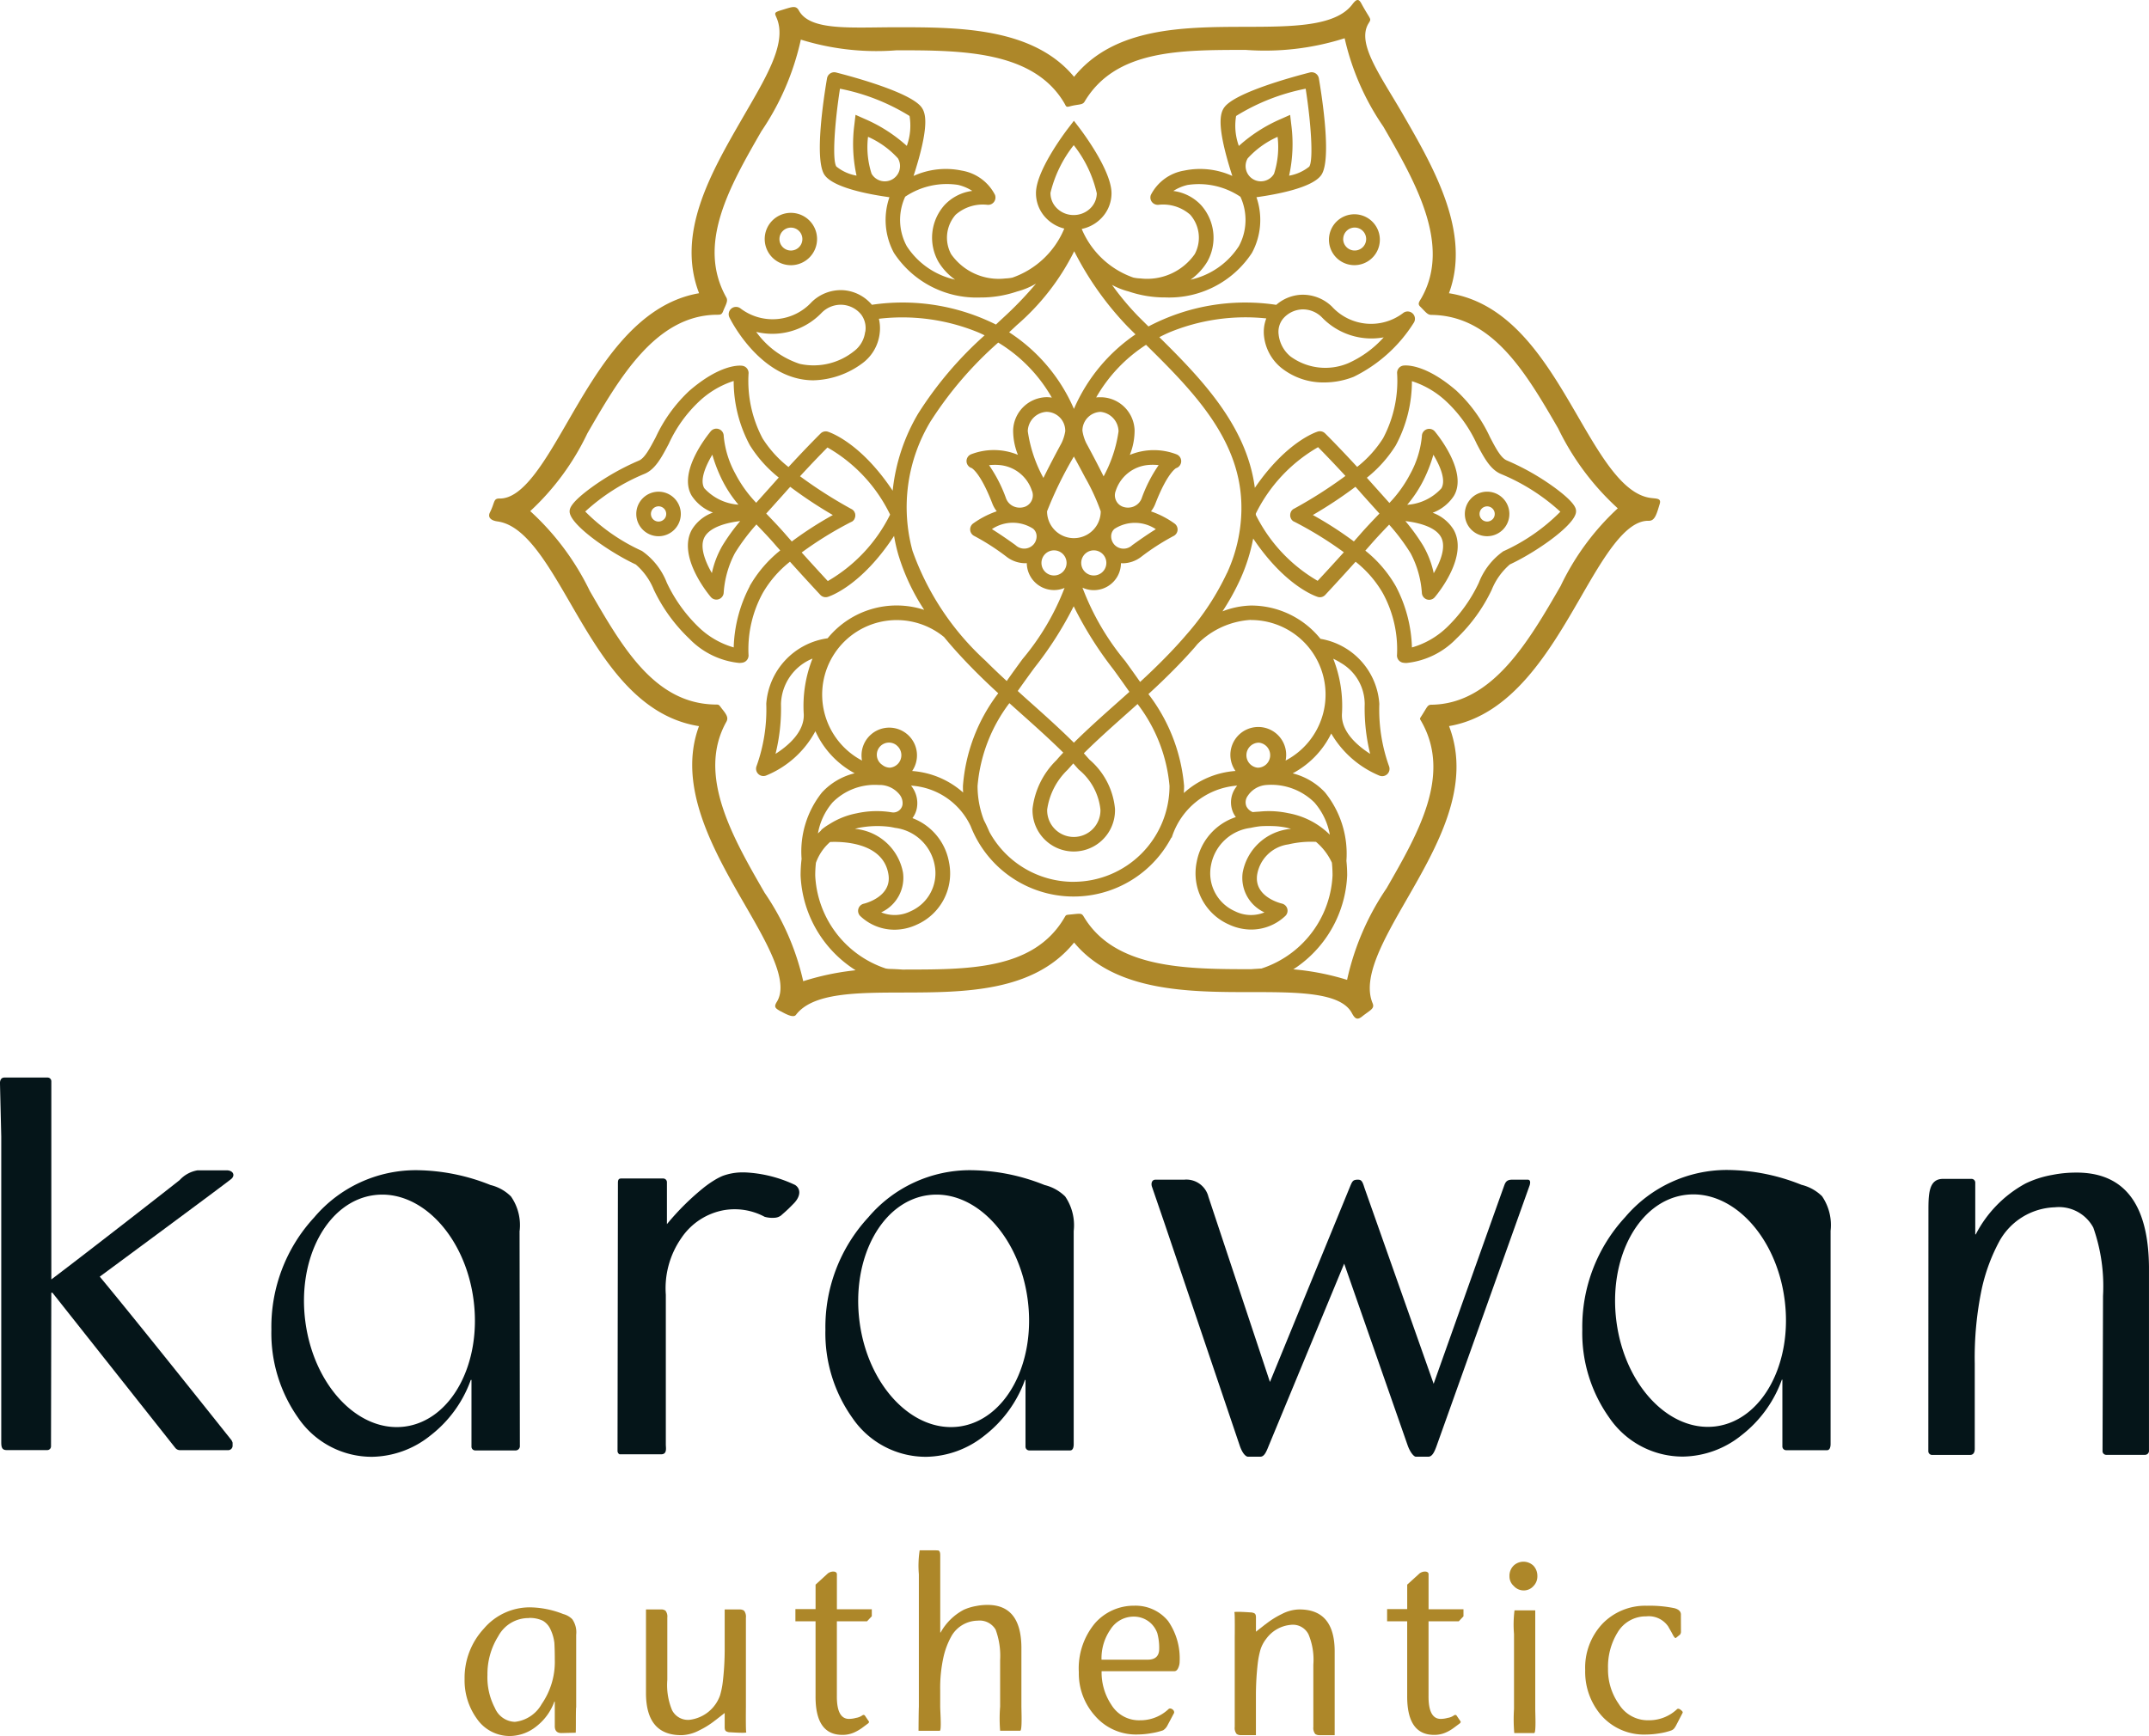 <svg xmlns="http://www.w3.org/2000/svg" width="114.931" height="92.866" viewBox="0 0 114.931 92.866"><g transform="translate(-11645.999 -49.805)"><g transform="translate(11341.57 12.796)"><path d="M309.82,230.107c-.022.336,0,1.352-.024,1.352l-.761.018c-.245,0-.362-.132-.354-.4v-1.286h-.022a2.939,2.939,0,0,1-.97,1.334,2.3,2.3,0,0,1-1.4.51,2.131,2.131,0,0,1-1.784-.937,3.494,3.494,0,0,1-.648-2.11,3.87,3.87,0,0,1,1.033-2.7,3.222,3.222,0,0,1,2.454-1.136,4.986,4.986,0,0,1,1.786.358,1.06,1.06,0,0,1,.488.279,1.22,1.22,0,0,1,.207.828v3.893m-2.537-4.784a1.831,1.831,0,0,0-1.628.966,3.812,3.812,0,0,0-.581,2.075,3.525,3.525,0,0,0,.4,1.771,1.2,1.2,0,0,0,1.067.739,1.874,1.874,0,0,0,1.435-.954,3.966,3.966,0,0,0,.7-2.379c0-.308-.006-.6-.022-.887a2.267,2.267,0,0,0-.194-.694,1.034,1.034,0,0,0-.417-.492,1.607,1.607,0,0,0-.763-.15Z" transform="translate(25.419 -101.761)" fill="#ad8729"/><path d="M355.469,231.238a4.527,4.527,0,0,1-.875.549,2.157,2.157,0,0,1-.907.249q-1.925.027-1.927-2.253V225.31h.822a.391.391,0,0,1,.219.065.5.5,0,0,1,.1.368v3.338a3.482,3.482,0,0,0,.253,1.616.951.951,0,0,0,.956.516,1.979,1.979,0,0,0,1.609-1.3,4.223,4.223,0,0,0,.15-.739,14.9,14.9,0,0,0,.1-1.709v-.869c0-.251,0-1.284,0-1.284h.82a.383.383,0,0,1,.215.065.508.508,0,0,1,.1.368v4.768s-.014,1.332.018,1.363c.083.071-.852.006-.852.006a.408.408,0,0,1-.194-.04c-.071-.024-.107-.1-.107-.225v-.767l-.5.391Z" transform="translate(-12.783 -102.208)" fill="#ad8729"/><path d="M508.858,226.114a4.636,4.636,0,0,1,.875-.551,2.1,2.1,0,0,1,.9-.245c1.284-.018,1.927.729,1.927,2.253v4.472h-.826a.379.379,0,0,1-.215-.065.52.52,0,0,1-.1-.375V228.27a3.527,3.527,0,0,0-.257-1.616.932.932,0,0,0-.954-.512,1.827,1.827,0,0,0-1.31.747,1.85,1.85,0,0,0-.3.557,4.718,4.718,0,0,0-.15.739,15.319,15.319,0,0,0-.1,1.709v.864c0,.249,0,1.284,0,1.284h-.816a.376.376,0,0,1-.217-.065.508.508,0,0,1-.1-.375v-4.762s.016-1.332-.018-1.365c-.081-.069.856,0,.856,0a.491.491,0,0,1,.19.038c.073.028.107.1.107.225v.769l.5-.391Z" transform="translate(-136.751 -102.214)" fill="#ad8729"/><path d="M395.313,217.669l-.253.269h-1.612v3.97c-.01.836.207,1.251.65,1.251a1.425,1.425,0,0,0,.366-.053.815.815,0,0,0,.33-.126c.059-.045.115-.045.152,0l.19.281c.045.045.04.093-.02.14l-.334.249a2.507,2.507,0,0,1-.381.221,1.5,1.5,0,0,1-.662.142c-.966,0-1.443-.692-1.431-2.091v-3.984H391.23v-.652h1.079v-1.31l.656-.6a.5.5,0,0,1,.31-.1c.105.008.164.055.174.128v1.889h1.867v.383Z" transform="translate(-44.262 -94.2)" fill="#ad8729"/><path d="M551.625,217.669l-.253.269h-1.616v3.97c-.01.836.208,1.251.652,1.251a1.438,1.438,0,0,0,.366-.053.783.783,0,0,0,.328-.126c.061-.045.115-.045.154,0l.19.281c.047.045.034.093-.022.14l-.336.249a2.075,2.075,0,0,1-.375.221,1.505,1.505,0,0,1-.664.142c-.962,0-1.443-.692-1.435-2.091v-3.984H547.54v-.652h1.075v-1.31l.66-.6a.5.5,0,0,1,.308-.1c.109.008.166.055.174.128v1.889h1.867v.383Z" transform="translate(-168.927 -94.2)" fill="#ad8729"/><path d="M424.918,214.089h.022a3.03,3.03,0,0,1,1.245-1.221,2.823,2.823,0,0,1,.668-.2,3.041,3.041,0,0,1,.561-.057q1.822-.024,1.848,2.249v3.189c0,.241.049,1.292-.065,1.292h-1.073a8.15,8.15,0,0,1,0-1.292v-2.484a4.05,4.05,0,0,0-.241-1.632.99.99,0,0,0-.962-.48,1.646,1.646,0,0,0-1.381.794,4.158,4.158,0,0,0-.445,1.152,7.642,7.642,0,0,0-.176,1.786v.866c0,.241.081,1.292-.024,1.292H423.76s.006-1.065.018-1.292v-7.078a5.374,5.374,0,0,1,.043-1.282h.79a1.829,1.829,0,0,1,.217.01c.061.026.093.109.093.249v4.138Z" transform="translate(-70.207 -89.75)" fill="#ad8729"/><path d="M467.319,227.828a3.119,3.119,0,0,0,.526,1.8,1.726,1.726,0,0,0,1.526.822,2.183,2.183,0,0,0,1.529-.6c.059-.047.132-.04.219.024a.185.185,0,0,1,.077.182l-.348.656a.669.669,0,0,1-.241.275,3.606,3.606,0,0,1-.617.152,4.449,4.449,0,0,1-.757.071,2.885,2.885,0,0,1-2.282-1.016,3.386,3.386,0,0,1-.85-2.312,3.771,3.771,0,0,1,.864-2.624,2.767,2.767,0,0,1,2.1-.937,2.249,2.249,0,0,1,1.808.816,3.5,3.5,0,0,1,.62,2.162.829.829,0,0,1-.073.346c-.051.119-.121.18-.215.18h-3.887m2.472-.617c.4,0,.609-.194.609-.579a3,3,0,0,0-.1-.836,1.359,1.359,0,0,0-.33-.518,1.329,1.329,0,0,0-.923-.37,1.462,1.462,0,0,0-1.255.69,2.694,2.694,0,0,0-.476,1.614h2.472Z" transform="translate(-103.975 -101.418)" fill="#ad8729"/><path d="M580.113,216.581a6.033,6.033,0,0,1,.026-1.279h1.109v5.28c0,.241.053,1.286-.059,1.286h-1.063a8.578,8.578,0,0,1-.014-1.286v-4m-.243-3.112a.762.762,0,0,1,.229-.567.769.769,0,0,1,1.057.016.791.791,0,0,1,.206.551.733.733,0,0,1-.206.53.687.687,0,0,1-.522.237A.709.709,0,0,1,580.1,214,.68.68,0,0,1,579.87,213.469Z" transform="translate(-194.712 -92.151)" fill="#ad8729"/><path d="M605,225.747a.267.267,0,0,1-.049.126l-.229.186c-.04.008-.1-.061-.17-.2s-.156-.275-.233-.417a1.26,1.26,0,0,0-1.176-.543,1.753,1.753,0,0,0-1.524.846,3.508,3.508,0,0,0-.52,1.948,3.188,3.188,0,0,0,.577,1.895,1.814,1.814,0,0,0,1.587.869,2.173,2.173,0,0,0,1.535-.6c.053-.032.119-.014.2.053s.111.109.089.152l-.342.66a1.228,1.228,0,0,1-.085.14.37.37,0,0,1-.168.136,3.315,3.315,0,0,1-.6.152,4.612,4.612,0,0,1-.761.071,3.043,3.043,0,0,1-2.393-1.026,3.558,3.558,0,0,1-.86-2.419,3.426,3.426,0,0,1,.923-2.482,3.179,3.179,0,0,1,2.375-.962,6.46,6.46,0,0,1,1.482.132c.245.069.354.194.338.377Z" transform="translate(-210.671 -101.426)" fill="#ad8729"/></g><g transform="translate(11672.156 49.811)"><path d="M15.59,54.091c-.285-.161-.373-.228-.2-.507.666-1.074-.493-3.084-1.722-5.212-1.635-2.836-3.638-6.308-2.442-9.534-3.379-.534-5.243-3.747-6.9-6.61-1.235-2.13-2.4-4.141-3.877-4.341-.323-.044-.548-.2-.4-.49.268-.536.175-.738.5-.735,1.261.029,2.42-1.974,3.647-4.1,1.638-2.834,3.643-6.3,7.035-6.882C10,12.49,11.848,9.268,13.5,6.4c1.227-2.137,2.455-4.044,1.889-5.421-.124-.3-.182-.314.3-.459.5-.151.719-.255.876.032.6,1.11,2.789.9,5.243.9,3.273,0,7.281,0,9.477,2.652,2.152-2.659,5.867-2.667,9.176-2.675,2.465-.006,4.8-.01,5.7-1.194.2-.261.328-.351.484-.063.5.923.566.786.394,1.065-.666,1.074.628,2.78,1.855,4.908,1.635,2.836,3.638,6.309,2.441,9.535,3.381.532,5.245,3.746,6.907,6.61,1.235,2.129,2.4,4.14,3.876,4.34.323.044.584.01.488.322-.162.531-.255.912-.587.9h-.029c-1.247,0-2.4,1.99-3.615,4.1-1.638,2.834-3.645,6.306-7.036,6.883,1.228,3.193-.622,6.415-2.271,9.285-1.228,2.139-2.389,4.159-1.818,5.537.125.3-.122.361-.576.724-.256.2-.379.092-.535-.2-.6-1.114-2.917-1.115-5.374-1.116-3.273,0-7.282,0-9.478-2.652-2.151,2.659-5.866,2.668-9.176,2.675-2.465.006-4.8.01-5.7,1.194-.121.158-.44.018-.811-.191ZM2.2,27.335a14.06,14.06,0,0,1,3.188,4.275c1.722,2.967,3.448,6.033,6.72,6.072.217,0,.169.006.385.277.242.3.3.451.2.64-1.6,2.844.339,6.2,2.046,9.157A13.644,13.644,0,0,1,16.8,52.482a14.045,14.045,0,0,1,5.3-.623c3.43-.008,6.987.062,8.656-2.753.111-.187.062-.166.416-.2.482-.05.521-.062.633.125,1.665,2.8,5.537,2.806,8.954,2.808a13.633,13.633,0,0,1,5.127.571A14.054,14.054,0,0,1,48,47.508c1.709-2.974,3.476-6.05,1.871-8.9-.106-.189-.116-.141,0-.323.31-.479.31-.591.527-.593,3.261-.039,5.2-3.392,6.909-6.351a13.653,13.653,0,0,1,3.056-4.155,14.066,14.066,0,0,1-3.187-4.274c-1.722-2.967-3.5-6.035-6.776-6.073-.217,0-.3-.144-.609-.45-.154-.153-.027-.277.079-.466,1.6-2.844-.338-6.2-2.045-9.158a13.635,13.635,0,0,1-2.069-4.725,14.045,14.045,0,0,1-5.3.623c-3.43.008-6.943-.04-8.612,2.773-.111.187-.34.124-.791.249-.209.058-.19-.007-.3-.194-1.665-2.8-5.536-2.806-8.953-2.807a13.633,13.633,0,0,1-5.127-.571,14.075,14.075,0,0,1-2.109,4.9c-1.709,2.974-3.476,6.05-1.873,8.9.106.189-.054.419-.17.718-.078.2-.142.2-.359.2-3.26.039-5.2,3.392-6.908,6.349A13.661,13.661,0,0,1,2.2,27.336Z" transform="translate(0 0)" fill="#ad8729"/><path d="M92.312,58.112a.4.4,0,0,0,.007-.072c0-.131,0-.437-1.2-1.31a13.047,13.047,0,0,0-2.507-1.416c-.313-.132-.587-.651-.9-1.252a7.989,7.989,0,0,0-1.8-2.485c-1.682-1.45-2.717-1.35-2.829-1.335a.392.392,0,0,0-.333.428A6.556,6.556,0,0,1,82,54.128a6.073,6.073,0,0,1-1.388,1.534c-1.024-1.113-1.706-1.784-1.714-1.792a.393.393,0,0,0-.386-.1c-.075.022-1.67.526-3.372,3.013-.43-3.31-2.844-5.826-5.108-8.061.173-.089.35-.176.532-.254a10.672,10.672,0,0,1,5.189-.749,2.01,2.01,0,0,0-.123.941,2.548,2.548,0,0,0,.912,1.693,3.592,3.592,0,0,0,2.3.791,4.3,4.3,0,0,0,1.581-.3,7.9,7.9,0,0,0,3.222-2.9.391.391,0,0,0-.579-.509,2.833,2.833,0,0,1-3.8-.346,2.236,2.236,0,0,0-1.681-.634,2.191,2.191,0,0,0-1.3.538,11.117,11.117,0,0,0-6.834,1.156c-.185-.182-.369-.365-.55-.546a14.688,14.688,0,0,1-1.4-1.678,3.791,3.791,0,0,0,.887.351,6.015,6.015,0,0,0,1.938.321h.031a5.287,5.287,0,0,0,4.628-2.383,3.706,3.706,0,0,0,.241-2.978c1.092-.151,3-.507,3.469-1.19.562-.81.041-4.161-.131-5.169a.4.4,0,0,0-.172-.263.394.394,0,0,0-.31-.051c-.935.239-4.03,1.081-4.584,1.879-.2.286-.359.855.158,2.729.092.331.189.649.28.927a4.169,4.169,0,0,0-2.577-.286,2.449,2.449,0,0,0-1.779,1.3.389.389,0,0,0,.057.379.4.4,0,0,0,.353.15,2.193,2.193,0,0,1,1.694.531,1.86,1.86,0,0,1,.242,2.108,3.111,3.111,0,0,1-2.906,1.3,2.056,2.056,0,0,1-.38-.047,4.666,4.666,0,0,1-2.759-2.6,2.022,2.022,0,0,0,.981-.508,1.913,1.913,0,0,0,.613-1.383c.012-1.207-1.528-3.26-1.7-3.49l-.311-.406-.311.406c-.175.228-1.706,2.259-1.718,3.448a1.91,1.91,0,0,0,.583,1.395,2.03,2.03,0,0,0,.931.518,4.666,4.666,0,0,1-2.766,2.621,2.033,2.033,0,0,1-.38.047,3.108,3.108,0,0,1-2.906-1.3,1.858,1.858,0,0,1,.242-2.108,2.2,2.2,0,0,1,1.693-.532.389.389,0,0,0,.355-.149.4.4,0,0,0,.057-.38,2.446,2.446,0,0,0-1.779-1.3,4.168,4.168,0,0,0-2.577.286c.091-.279.188-.6.28-.927.518-1.876.357-2.444.158-2.729-.554-.8-3.649-1.641-4.584-1.879a.391.391,0,0,0-.482.314c-.172,1.008-.692,4.359-.131,5.169.474.683,2.378,1.039,3.469,1.19a3.71,3.71,0,0,0,.241,2.978A5.287,5.287,0,0,0,60.456,46.6h.031a6.015,6.015,0,0,0,1.938-.321,3.911,3.911,0,0,0,1.012-.422,19.035,19.035,0,0,1-1.576,1.661l-.431.4-.136.129a11.176,11.176,0,0,0-6.634-1.057,2.2,2.2,0,0,0-1.539-.781,2.233,2.233,0,0,0-1.681.634,2.834,2.834,0,0,1-3.8.347.392.392,0,0,0-.6.474c.053.109,1.31,2.651,3.56,3.244a3.644,3.644,0,0,0,.935.122,4.576,4.576,0,0,0,2.6-.9,2.313,2.313,0,0,0,.936-1.572,2.175,2.175,0,0,0-.037-.82,10.685,10.685,0,0,1,5.33.735c.111.048.218.1.324.151a19.791,19.791,0,0,0-3.553,4.184,10.151,10.151,0,0,0-1.364,4.128c-1.738-2.613-3.4-3.136-3.471-3.159a.388.388,0,0,0-.386.1c-.008.008-.69.679-1.714,1.792a6.074,6.074,0,0,1-1.388-1.534,6.569,6.569,0,0,1-.749-3.455.391.391,0,0,0-.333-.428c-.112-.017-1.147-.116-2.829,1.335a8.016,8.016,0,0,0-1.8,2.485c-.317.6-.591,1.121-.9,1.252a13.046,13.046,0,0,0-2.507,1.416c-1.2.871-1.2,1.179-1.2,1.31a.406.406,0,0,0,.007.072l.007.028c.178.724,2.166,2.1,3.526,2.733A3.543,3.543,0,0,1,43,62.238a8.84,8.84,0,0,0,1.891,2.61,4.306,4.306,0,0,0,2.662,1.3.959.959,0,0,0,.195-.016.392.392,0,0,0,.313-.434,6.271,6.271,0,0,1,.757-3.28,5.869,5.869,0,0,1,1.46-1.685c.848.943,1.614,1.764,1.624,1.775a.391.391,0,0,0,.4.107c.078-.023,1.779-.566,3.544-3.262a8.613,8.613,0,0,0,.233,1.022,11.269,11.269,0,0,0,1.378,2.934,4.759,4.759,0,0,0-5.165,1.521h0a3.813,3.813,0,0,0-3.281,3.5,8.951,8.951,0,0,1-.527,3.358.39.39,0,0,0,.109.408.393.393,0,0,0,.416.073A5.242,5.242,0,0,0,51.638,69.8a4.8,4.8,0,0,0,2.1,2.251,3.5,3.5,0,0,0-1.748,1.026A5.069,5.069,0,0,0,50.9,76.63a7.459,7.459,0,0,0-.053.888,6.312,6.312,0,0,0,6.4,6.04v-.783a5.52,5.52,0,0,1-5.618-5.257,6.446,6.446,0,0,1,.037-.68l.007-.017a2.666,2.666,0,0,1,.751-1.094c.573-.027,2.862-.02,3.124,1.755.175,1.179-1.263,1.534-1.322,1.547a.391.391,0,0,0-.195.652,2.651,2.651,0,0,0,1.839.738,2.84,2.84,0,0,0,1.194-.272A2.992,2.992,0,0,0,58.782,76.8a3.1,3.1,0,0,0-1.954-2.35,1.277,1.277,0,0,0,.242-.566,1.48,1.48,0,0,0-.317-1.172,3.776,3.776,0,0,1,3.191,2.171,5.908,5.908,0,0,0,10.732.605l.018.008a3.979,3.979,0,0,1,3.5-2.785c-.03.04-.06.081-.087.123a1.354,1.354,0,0,0-.135,1.3,1.312,1.312,0,0,0,.153.26,3.123,3.123,0,0,0-2.094,2.4,2.992,2.992,0,0,0,1.719,3.345,2.835,2.835,0,0,0,1.192.272,2.651,2.651,0,0,0,1.839-.738.391.391,0,0,0-.195-.652c-.062-.015-1.5-.359-1.322-1.547a1.957,1.957,0,0,1,1.665-1.618,5.277,5.277,0,0,1,1.482-.136,3.216,3.216,0,0,1,.85,1.113,6.7,6.7,0,0,1,.035.677,5.52,5.52,0,0,1-5.618,5.257v.783a6.312,6.312,0,0,0,6.4-6.04,7.359,7.359,0,0,0-.04-.776,5.228,5.228,0,0,0-1.15-3.666,3.557,3.557,0,0,0-1.724-1.013,4.809,4.809,0,0,0,2.062-2.132A5.376,5.376,0,0,0,81.8,72.176a.4.4,0,0,0,.151.03.392.392,0,0,0,.374-.511,8.973,8.973,0,0,1-.527-3.358,3.781,3.781,0,0,0-3.148-3.478,4.763,4.763,0,0,0-3.714-1.781,4.52,4.52,0,0,0-1.527.312,12.524,12.524,0,0,0,.953-1.72,9.612,9.612,0,0,0,.69-2.177c1.732,2.577,3.376,3.1,3.453,3.124a.391.391,0,0,0,.4-.107c.01-.011.776-.832,1.624-1.775a5.87,5.87,0,0,1,1.459,1.686,6.269,6.269,0,0,1,.757,3.279.392.392,0,0,0,.313.435,1.057,1.057,0,0,0,.195.016,4.306,4.306,0,0,0,2.662-1.3,8.836,8.836,0,0,0,1.891-2.609,3.543,3.543,0,0,1,.973-1.363c1.361-.632,3.348-2.009,3.526-2.733a.251.251,0,0,0,.007-.028ZM77.626,47.238a1.435,1.435,0,0,1,1.1.423,3.669,3.669,0,0,0,3.306,1.071,5.628,5.628,0,0,1-1.9,1.384,3.152,3.152,0,0,1-3.094-.369,1.777,1.777,0,0,1-.625-1.162,1.115,1.115,0,0,1,.224-.835,1.411,1.411,0,0,1,1-.511ZM76.168,39.98a.816.816,0,1,1-1.411-.821h0a4.762,4.762,0,0,1,1.6-1.152,4.633,4.633,0,0,1-.19,1.974Zm-2.03-3.09a11.1,11.1,0,0,1,3.721-1.459c.284,1.823.424,3.83.19,4.169a2.374,2.374,0,0,1-1.076.484,7.9,7.9,0,0,0,.117-2.724l-.062-.529-.487.217a8.193,8.193,0,0,0-2.256,1.445,3.163,3.163,0,0,1-.147-1.6Zm-1.544,7.8a2.618,2.618,0,0,0-.322-3.023,2.458,2.458,0,0,0-1.491-.765,2.4,2.4,0,0,1,.763-.322,3.993,3.993,0,0,1,2.825.632l0,0a2.954,2.954,0,0,1-.078,2.636,4.14,4.14,0,0,1-2.591,1.8,3.188,3.188,0,0,0,.893-.958ZM56.138,39.779a.816.816,0,0,1-1.495.2,4.631,4.631,0,0,1-.19-1.974,4.754,4.754,0,0,1,1.6,1.152.809.809,0,0,1,.084.619ZM52.763,39.6c-.235-.339-.094-2.346.19-4.169a11.1,11.1,0,0,1,3.721,1.459,3.191,3.191,0,0,1-.147,1.6,8.176,8.176,0,0,0-2.256-1.445l-.487-.217-.062.529a7.875,7.875,0,0,0,.117,2.724,2.362,2.362,0,0,1-1.076-.484Zm3.756,4.244a2.949,2.949,0,0,1-.078-2.636l0,0a3.987,3.987,0,0,1,2.825-.632,2.448,2.448,0,0,1,.763.322,2.461,2.461,0,0,0-1.491.765,2.618,2.618,0,0,0-.322,3.023,3.173,3.173,0,0,0,.893.958,4.143,4.143,0,0,1-2.591-1.8Zm-2.221,4.6a1.518,1.518,0,0,1-.605,1.036,3.452,3.452,0,0,1-2.888.671,4.654,4.654,0,0,1-2.333-1.712,3.654,3.654,0,0,0,3.506-1.026,1.434,1.434,0,0,1,1.1-.423,1.411,1.411,0,0,1,1,.511,1.2,1.2,0,0,1,.227.943Zm9.912-7.441a6.624,6.624,0,0,1,1.245-2.552,6.443,6.443,0,0,1,1.233,2.578,1.135,1.135,0,0,1-.366.82,1.266,1.266,0,0,1-.871.34h-.015a1.263,1.263,0,0,1-.878-.359A1.135,1.135,0,0,1,64.211,41.007ZM62.4,48.087a12.687,12.687,0,0,0,3.08-3.961,16.716,16.716,0,0,0,2.86,4.033q.206.206.417.414a9.264,9.264,0,0,0-3.292,3.986A9.258,9.258,0,0,0,62,48.461C62.136,48.336,62.268,48.211,62.4,48.087ZM66.883,74a1.425,1.425,0,1,1-2.849-.01,3.658,3.658,0,0,1,1.091-2.124c.1-.111.2-.224.305-.341.1.11.192.218.289.324A3.2,3.2,0,0,1,66.883,74ZM65.46,70.412c-.747-.741-1.534-1.448-2.3-2.131-.234-.208-.469-.419-.7-.632.3-.426.6-.843.9-1.251a19.185,19.185,0,0,0,2.092-3.281,19.753,19.753,0,0,0,2.137,3.394c.283.392.567.786.842,1.184-.236.213-.472.424-.706.631-.752.67-1.526,1.359-2.259,2.085Zm.453-14.47c.047.092.1.186.15.284a11.2,11.2,0,0,1,.835,1.812,1.435,1.435,0,1,1-2.87,0,20.373,20.373,0,0,1,1.434-2.931c.154.281.307.563.451.835Zm-.908-2.221a2.277,2.277,0,0,1-.2.66c-.287.529-.654,1.223-.972,1.871a7.388,7.388,0,0,1-.836-2.5A1.064,1.064,0,0,1,64,52.717a1.008,1.008,0,0,1,1,1.006Zm-1.783,3.223a.652.652,0,0,1-.355.841.815.815,0,0,1-.62-.008.756.756,0,0,1-.414-.435,7.58,7.58,0,0,0-.908-1.772,2.771,2.771,0,0,1,.548-.008,2.005,2.005,0,0,1,1.747,1.383Zm.066,2.03a.522.522,0,0,1,.18.378.655.655,0,0,1-.161.456.671.671,0,0,1-.964.04c-.553-.4-.968-.673-1.264-.858a2.005,2.005,0,0,1,2.209-.018ZM64.4,60.126a.672.672,0,1,1-.672.672A.673.673,0,0,1,64.4,60.126Zm2.127,0a.672.672,0,1,1-.672.672A.673.673,0,0,1,66.529,60.126Zm1.091-.317a.658.658,0,0,1-.161-.456.518.518,0,0,1,.18-.378,2.014,2.014,0,0,1,2.208.019c-.3.185-.71.458-1.263.857a.671.671,0,0,1-.964-.04Zm1.058-2.034a.815.815,0,0,1-.62.008.651.651,0,0,1-.355-.841,2.005,2.005,0,0,1,1.747-1.383c.078-.007.155-.01.23-.01a2.866,2.866,0,0,1,.319.018,7.58,7.58,0,0,0-.908,1.772.756.756,0,0,1-.414.435Zm-.824-4.022a7.124,7.124,0,0,1-.8,2.416c-.308-.625-.658-1.284-.933-1.791a2.277,2.277,0,0,1-.2-.66,1.006,1.006,0,0,1,.968-1,1.071,1.071,0,0,1,.964,1.037Zm-19.727,8.3a7.481,7.481,0,0,0-.856,3.265,4.467,4.467,0,0,1-1.863-1.073,8.086,8.086,0,0,1-1.714-2.388,3.709,3.709,0,0,0-1.331-1.7,10.2,10.2,0,0,1-3.032-2.108,10.767,10.767,0,0,1,3.176-2.018c.573-.241.907-.875,1.294-1.609a7.228,7.228,0,0,1,1.615-2.257,4.871,4.871,0,0,1,1.854-1.1,7.236,7.236,0,0,0,.864,3.436,6.8,6.8,0,0,0,1.547,1.731c-.076.084-.152.169-.229.256-.242.271-.461.516-.663.741l-.315.352a6.723,6.723,0,0,1-1.118-1.561,5.17,5.17,0,0,1-.619-2.007.392.392,0,0,0-.692-.257c-.183.22-1.772,2.193-1.019,3.449a2.333,2.333,0,0,0,1.135.9,2.173,2.173,0,0,0-1.124.909c-.788,1.4.822,3.385,1.009,3.607a.391.391,0,0,0,.69-.232,5.287,5.287,0,0,1,.6-2.115,10.9,10.9,0,0,1,1.151-1.535l.031.034c.3.315.614.641.927,1,.1.119.209.238.315.358a6.665,6.665,0,0,0-1.637,1.914Zm1.912-2.788c-.326-.373-.644-.706-.952-1.027l-.077-.081.361-.4c.2-.226.424-.471.666-.743.087-.1.172-.194.257-.286a23.216,23.216,0,0,0,2.279,1.509,19.318,19.318,0,0,0-2.195,1.415l-.338-.384Zm-2.419-.706a10.483,10.483,0,0,0-.952,1.316,5.035,5.035,0,0,0-.564,1.467c-.36-.622-.675-1.422-.386-1.936.309-.55,1.247-.772,1.9-.846ZM45.7,56.809c-.261-.434.066-1.195.426-1.8a8.042,8.042,0,0,0,.528,1.36,6.65,6.65,0,0,0,.868,1.313,2.722,2.722,0,0,1-1.823-.877Zm6.6,4.959c-.273-.294-.812-.88-1.395-1.528a19.578,19.578,0,0,1,2.661-1.64l.008,0a.42.42,0,0,0,.056-.035l0,0a.389.389,0,0,0,.049-.047l.012-.015a.367.367,0,0,0,.03-.043l.009-.015a.023.023,0,0,1,0-.007.175.175,0,0,0,.01-.026.286.286,0,0,0,.016-.039.21.21,0,0,0,.009-.038c0-.012.006-.025.007-.037s0-.026,0-.039v-.037a.236.236,0,0,0-.006-.039c0-.012,0-.023-.008-.036s-.01-.028-.016-.041-.006-.017-.009-.025,0,0,0,0a.287.287,0,0,0-.025-.039l-.017-.026a.318.318,0,0,0-.027-.028.3.3,0,0,0-.027-.027l-.026-.019a.276.276,0,0,0-.038-.025s0,0-.006,0a24.19,24.19,0,0,1-2.75-1.754c.682-.742,1.207-1.279,1.467-1.54a8.294,8.294,0,0,1,3.35,3.591A8.441,8.441,0,0,1,52.3,61.77ZM57.816,53.2a19.857,19.857,0,0,1,3.6-4.189,8.174,8.174,0,0,1,2.867,2.945A1.8,1.8,0,0,0,64,51.932a1.828,1.828,0,0,0-1.786,1.752,3.483,3.483,0,0,0,.255,1.332,3.38,3.38,0,0,0-2.5-.03.392.392,0,0,0,.028.739c.054.031.5.327,1.106,1.9a1.62,1.62,0,0,0,.235.412l-.041.013a4.923,4.923,0,0,0-1.228.643.393.393,0,0,0,.078.67,12.471,12.471,0,0,1,1.736,1.122,1.647,1.647,0,0,0,.961.329c.035,0,.068,0,.1-.006A1.456,1.456,0,0,0,64.4,62.25a1.434,1.434,0,0,0,.564-.114,13.355,13.355,0,0,1-2.244,3.8c-.281.384-.567.777-.849,1.18-.384-.354-.763-.713-1.128-1.079a14.574,14.574,0,0,1-3.911-5.886,8.874,8.874,0,0,1,.981-6.949Zm-8.31,17.813a10.075,10.075,0,0,0,.292-2.67,2.7,2.7,0,0,1,1.686-2.427,6.877,6.877,0,0,0-.468,2.977c.037.941-.829,1.684-1.51,2.12Zm6.479-.453a.671.671,0,0,1-.356,1.191.662.662,0,0,1-.413-.148.65.65,0,1,1,.769-1.046ZM52.567,73.6a3.183,3.183,0,0,1,2.458-.923h.11a1.372,1.372,0,0,1,.978.481.73.73,0,0,1,.183.584.5.5,0,0,1-.564.4,4.969,4.969,0,0,0-1.885.05,4.147,4.147,0,0,0-1.446.572,3.209,3.209,0,0,0-.4.274.411.411,0,0,0-.079.092c-.051.046-.1.093-.148.139a3.462,3.462,0,0,1,.792-1.67Zm5.446,3.349a2.221,2.221,0,0,1-1.279,2.481,1.911,1.911,0,0,1-1.577.062,2.035,2.035,0,0,0,1.166-2.131,2.871,2.871,0,0,0-2.571-2.337c.06-.018.124-.035.188-.05a5.205,5.205,0,0,1,1.7-.054c.084.015.168.03.254.05a2.466,2.466,0,0,1,2.12,1.979Zm-1.2-5.02a1.483,1.483,0,1,0-2.7-.686c0,.044.012.086.02.128a3.986,3.986,0,1,1,4.386-6.607h0c.554.677,1.129,1.286,1.663,1.825.4.4.817.8,1.236,1.182a9.332,9.332,0,0,0-1.889,4.959c0,.119,0,.235.011.351a4.608,4.608,0,0,0-2.732-1.152Zm8.631,5.929a5.133,5.133,0,0,1-4.5-2.67h0c-.085-.2-.181-.412-.292-.623a5.106,5.106,0,0,1-.341-1.836A8.518,8.518,0,0,1,62.012,68.3l.626.56c.753.672,1.529,1.365,2.257,2.086q-.2.21-.366.406a4.327,4.327,0,0,0-1.279,2.611h0a.166.166,0,0,0,0,.023c0,.011,0,.022,0,.034h0a2.206,2.206,0,0,0,4.412.019h0v-.01c0-.022,0-.044,0-.067h0A3.949,3.949,0,0,0,66.3,71.323c-.105-.116-.208-.23-.305-.342.723-.718,1.495-1.405,2.244-2.073.208-.185.418-.372.629-.562a8.426,8.426,0,0,1,1.709,4.381,5.135,5.135,0,0,1-5.129,5.129ZM75.71,71.606a.664.664,0,0,1-.412.147.671.671,0,0,1-.358-1.191.666.666,0,0,1,.415-.148h.006a.666.666,0,0,1,.451.247.674.674,0,0,1-.1.945Zm1.351,3.419a2.871,2.871,0,0,0-2.571,2.337,2.033,2.033,0,0,0,1.165,2.131,1.911,1.911,0,0,1-1.577-.062A2.22,2.22,0,0,1,72.8,76.95a2.465,2.465,0,0,1,2.12-1.979,4.56,4.56,0,0,1,.545-.089,7.266,7.266,0,0,1,.792,0,4.224,4.224,0,0,1,.575.078c.079.018.157.038.23.059ZM78.314,73.6a3.584,3.584,0,0,1,.837,1.738,4.205,4.205,0,0,0-2.215-1.151,4.932,4.932,0,0,0-1.545-.086c-.159.008-.285.019-.361.027a.63.63,0,0,1-.341-.308.582.582,0,0,1,.077-.568,1.3,1.3,0,0,1,.97-.573,3.281,3.281,0,0,1,2.577.922Zm1.39-7.474a2.556,2.556,0,0,1,1.312,2.217,10.081,10.081,0,0,0,.292,2.67c-.681-.436-1.547-1.178-1.51-2.12a6.9,6.9,0,0,0-.464-2.97,3.855,3.855,0,0,1,.371.2Zm-4.768-2.273a3.986,3.986,0,0,1,1.85,7.517c.008-.043.016-.085.02-.128a1.492,1.492,0,1,0-2.7.686,4.6,4.6,0,0,0-2.763,1.18c.008-.125.013-.252.013-.38a9.387,9.387,0,0,0-1.907-4.913c.255-.234.509-.47.757-.71.547-.529,1.145-1.133,1.732-1.805h0c.026-.032.054-.064.082-.1s.044-.049.065-.075a4.376,4.376,0,0,1,2.848-1.279Zm-1.288-2.512A13.968,13.968,0,0,1,71.5,64.614c-.017.018-.031.037-.047.055-.6.7-1.224,1.33-1.79,1.877-.215.208-.436.414-.658.619-.263-.377-.529-.747-.791-1.11a13.719,13.719,0,0,1-2.292-3.933,1.451,1.451,0,0,0,2.058-1.31c.032,0,.065.006.1.006a1.647,1.647,0,0,0,.961-.329,12.4,12.4,0,0,1,1.734-1.121.391.391,0,0,0,.079-.67,4.817,4.817,0,0,0-1.228-.643l-.041-.013a1.574,1.574,0,0,0,.235-.412c.61-1.571,1.053-1.867,1.106-1.9a.392.392,0,0,0,.028-.739,3.374,3.374,0,0,0-2.5.029,3.487,3.487,0,0,0,.255-1.332,1.826,1.826,0,0,0-1.786-1.752l-.034,0-.044,0h0a1.773,1.773,0,0,0-.19.01,8.181,8.181,0,0,1,2.667-2.815c2.554,2.517,5.13,5.139,5.1,8.77h.031a.006.006,0,0,1,0,0h-.03a8.365,8.365,0,0,1-.771,3.44Zm4.869.426a8.417,8.417,0,0,1-3.324-3.537c0-.023,0-.048,0-.072a8.361,8.361,0,0,1,3.329-3.551c.261.263.783.8,1.464,1.538a24.01,24.01,0,0,1-2.75,1.754s0,0-.006,0a.236.236,0,0,0-.035.023l-.029.02c-.009.008-.017.017-.026.026a.236.236,0,0,0-.028.03c-.007.008-.011.018-.017.026a.286.286,0,0,0-.025.039s0,0,0,.006-.007.018-.01.026a.247.247,0,0,0-.015.04.382.382,0,0,0-.008.038c0,.012,0,.025-.006.037v.039c0,.012,0,.025,0,.037a.385.385,0,0,0,.007.038.186.186,0,0,0,.009.036c0,.015.011.028.017.041a.227.227,0,0,0,.01.025l0,.006.01.016a.368.368,0,0,0,.03.043l.012.015a.49.49,0,0,0,.049.047s0,0,0,0a.42.42,0,0,0,.056.035l.008,0a19.789,19.789,0,0,1,2.661,1.64c-.583.648-1.123,1.234-1.4,1.528Zm2.26-4.752c.242.272.463.517.666.743l.361.4-.077.081c-.308.322-.626.654-.952,1.027l-.338.384a19.419,19.419,0,0,0-2.195-1.415,23.219,23.219,0,0,0,2.279-1.509l.257.286Zm7.672,3.146a3.709,3.709,0,0,0-1.331,1.7,8.087,8.087,0,0,1-1.713,2.388,4.461,4.461,0,0,1-1.863,1.071,7.486,7.486,0,0,0-.856-3.264,6.65,6.65,0,0,0-1.637-1.914l.315-.358c.314-.359.626-.686.927-1l.031-.034a10.9,10.9,0,0,1,1.151,1.535,5.282,5.282,0,0,1,.6,2.115.391.391,0,0,0,.266.351.4.4,0,0,0,.125.02.392.392,0,0,0,.3-.14c.187-.221,1.8-2.2,1.009-3.607a2.173,2.173,0,0,0-1.124-.909,2.327,2.327,0,0,0,1.135-.9c.754-1.256-.835-3.228-1.018-3.449a.392.392,0,0,0-.692.254,5.161,5.161,0,0,1-.619,2.01,6.747,6.747,0,0,1-1.118,1.561l-.315-.352c-.2-.225-.422-.47-.663-.741l-.229-.256a6.838,6.838,0,0,0,1.547-1.731,7.262,7.262,0,0,0,.864-3.435,4.847,4.847,0,0,1,1.854,1.1,7.264,7.264,0,0,1,1.615,2.257c.387.735.722,1.369,1.294,1.609a10.773,10.773,0,0,1,3.175,2.018,10.181,10.181,0,0,1-3.032,2.108Zm-5.156-2.476a6.65,6.65,0,0,0,.868-1.313,7.913,7.913,0,0,0,.528-1.36c.361.6.687,1.363.426,1.8a2.722,2.722,0,0,1-1.823.877Zm1.8,1.723c.292.52-.02,1.317-.385,1.941a5.052,5.052,0,0,0-.564-1.471,10.691,10.691,0,0,0-.952-1.317c.653.073,1.591.293,1.9.847Z" transform="translate(-34.187 -30.692)" fill="#ad8729"/><path d="M466.876,235.467a1.19,1.19,0,0,0,1.684,1.684h0a1.191,1.191,0,1,0-1.684-1.685Zm1.13,1.13h0a.406.406,0,1,1,0-.576.4.4,0,0,1,.12.289.4.4,0,0,1-.12.289Z" transform="translate(-414.343 -208.822)" fill="#ad8729"/><path d="M402.75,104.63h.034a1.361,1.361,0,1,0-.034,0Zm-.581-1.411a.615.615,0,0,1,.613-.6h.015a.614.614,0,0,1,.409,1.058.616.616,0,0,1-.439.17.615.615,0,0,1-.6-.629h0Z" transform="translate(-356.489 -90.452)" fill="#ad8729"/><path d="M70.749,235.476a1.191,1.191,0,0,0,0,1.685h0a1.191,1.191,0,1,0,0-1.685Zm1.13,1.13a.408.408,0,0,1-.576,0h0a.408.408,0,0,1,0-.577.411.411,0,0,1,.289-.119.405.405,0,0,1,.289.119.4.4,0,0,1,.12.289.4.4,0,0,1-.12.289Z" transform="translate(-62.528 -208.831)" fill="#ad8729"/><path d="M133.252,104.64h.034a1.4,1.4,0,0,0,1.364-1.429h0a1.4,1.4,0,1,0-1.4,1.429Zm-.443-1.82a.613.613,0,0,1,.43-.19h.015a.613.613,0,1,1-.445.189Z" transform="translate(-117.11 -90.46)" fill="#ad8729"/></g><path d="M538.007,122.375a2.734,2.734,0,0,0-.458-1.84,2.367,2.367,0,0,0-1.1-.611,10.8,10.8,0,0,0-3.966-.794,7.13,7.13,0,0,0-5.462,2.523,8.641,8.641,0,0,0-2.294,6.013,7.815,7.815,0,0,0,1.441,4.713,4.751,4.751,0,0,0,3.966,2.083,5.1,5.1,0,0,0,3.106-1.14,6.58,6.58,0,0,0,2.16-2.974h.028v3.573a.2.2,0,0,0,.2.2h2.188c.128,0,.19-.13.19-.336v-11.41Zm-6.13,10.469c-2.48.326-4.871-2.172-5.322-5.59s1.186-6.458,3.67-6.788,4.869,2.17,5.32,5.588S534.359,132.512,531.877,132.844Z" transform="translate(11165.416 -6.728)" fill="#051519"/><path d="M737.957,122.315a2.734,2.734,0,0,0-.458-1.84,2.367,2.367,0,0,0-1.1-.611,10.8,10.8,0,0,0-3.966-.794,7.13,7.13,0,0,0-5.462,2.523,8.64,8.64,0,0,0-2.294,6.013,7.816,7.816,0,0,0,1.441,4.713,4.751,4.751,0,0,0,3.966,2.083,5.1,5.1,0,0,0,3.106-1.14,6.581,6.581,0,0,0,2.16-2.974h.028v3.573a.2.2,0,0,0,.2.2h2.188c.128,0,.19-.13.19-.336v-11.41Zm-6.13,10.469c-2.48.326-4.871-2.172-5.322-5.59s1.186-6.458,3.67-6.788,4.869,2.17,5.32,5.588S734.309,132.452,731.827,132.784Z" transform="translate(11005.945 -6.68)" fill="#051519"/><path d="M391.637,122.375a2.685,2.685,0,0,0-.464-1.84,2.314,2.314,0,0,0-1.093-.611,10.824,10.824,0,0,0-3.968-.794,7.12,7.12,0,0,0-5.46,2.523,8.63,8.63,0,0,0-2.292,6.013,7.851,7.851,0,0,0,1.433,4.713,4.764,4.764,0,0,0,3.966,2.083,5.1,5.1,0,0,0,3.108-1.14,6.533,6.533,0,0,0,2.158-2.974h.036v3.573a.2.2,0,0,0,.2.2H391.4a.231.231,0,0,0,.249-.255c0-.435-.016-11.491-.016-11.491ZM385.5,132.844c-2.48.326-4.861-2.172-5.32-5.59s1.186-6.458,3.668-6.788,4.869,2.17,5.322,5.588S387.987,132.512,385.5,132.844Z" transform="translate(11282.153 -6.728)" fill="#051519"/><path d="M827.865,134.615a.214.214,0,0,1-.207.225h-2.089a.179.179,0,0,1-.1-.034.189.189,0,0,1-.089-.162l.026-8.309a9.438,9.438,0,0,0-.52-3.652,2.088,2.088,0,0,0-2.059-1.085,3.517,3.517,0,0,0-2.948,1.786,9.765,9.765,0,0,0-.958,2.577,17.977,17.977,0,0,0-.375,4v4.555c0,.206-.081.328-.249.328h-2.045a.185.185,0,0,1-.1-.034.193.193,0,0,1-.089-.162l.006-12.809c0-.925,0-1.761.781-1.761h1.531a.2.2,0,0,1,.192.2v2.77h.026a6.473,6.473,0,0,1,2.666-2.725,5.449,5.449,0,0,1,1.433-.458,6.425,6.425,0,0,1,1.2-.123q3.914-.061,3.966,5.037v9.845Z" transform="translate(10933.065 -7.211)" fill="#051519"/><path d="M631.1,121.883l-5,14.008c-.117.32-.235.551-.435.551H625c-.091,0-.277-.182-.427-.573l-3.407-9.754-4.049,9.776c-.132.336-.239.551-.437.551h-.656c-.1,0-.281-.132-.437-.573l-4.008-11.851-.7-2.041c-.047-.17.008-.356.2-.354h1.529a1.218,1.218,0,0,1,1.3.921c.174.522,3.288,9.9,3.288,9.9l4.288-10.461c.123-.3.164-.34.362-.36h.055c.19,0,.243.089.35.437l3.7,10.481s3.581-10.076,3.739-10.505c.083-.227.119-.413.46-.413h.836c.128,0,.148.132.107.263Z" transform="translate(11096.721 -8.713)" fill="#051519"/><path d="M319.112,114.168v.178a.237.237,0,0,1-.237.237H316.3a.322.322,0,0,1-.253-.121l-6.57-8.3h-.061l-.016,8.217a.2.2,0,0,1-.2.2h-2.176c-.283,0-.285-.211-.285-.486V97.81l-.067-2.822s-.036-.338.237-.338h2.308a.2.2,0,0,1,.2.2s0,.536,0,.539v10.062c1.946-1.468,6.6-5.1,6.861-5.314a1.673,1.673,0,0,1,.962-.524h1.551c.326,0,.474.241.269.445-.138.138-7.053,5.243-7.053,5.243,1.937,2.326,6.5,8.064,7.007,8.7a.4.4,0,0,1,.093.174Z" transform="translate(11339.327 12.796)" fill="#051519"/><path d="M479.3,120.4a6.97,6.97,0,0,0-2.66-.672c-.1,0-.188,0-.275,0h-.008a3.089,3.089,0,0,0-.941.188h0a3.375,3.375,0,0,0-.407.209l-.006.006a.255.255,0,0,0-.045.026c-.13.079-.263.17-.4.271l-.089.067a13.561,13.561,0,0,0-2.027,2v-2.243a.2.2,0,0,0-.2-.2h-2.233c-.134,0-.188.047-.188.239L469.8,134.63a.2.2,0,0,0,.107.176h2.223c.334,0,.253-.338.253-.52v-8.011a4.7,4.7,0,0,1,.826-3.031,3.49,3.49,0,0,1,2.3-1.5,3.387,3.387,0,0,1,2.16.358,1.525,1.525,0,0,0,.532.051.623.623,0,0,0,.354-.13c.128-.121.271-.221.672-.636s.358-.8.073-.986Z" transform="translate(11209.225 -7.206)" fill="#051519"/></g></svg>